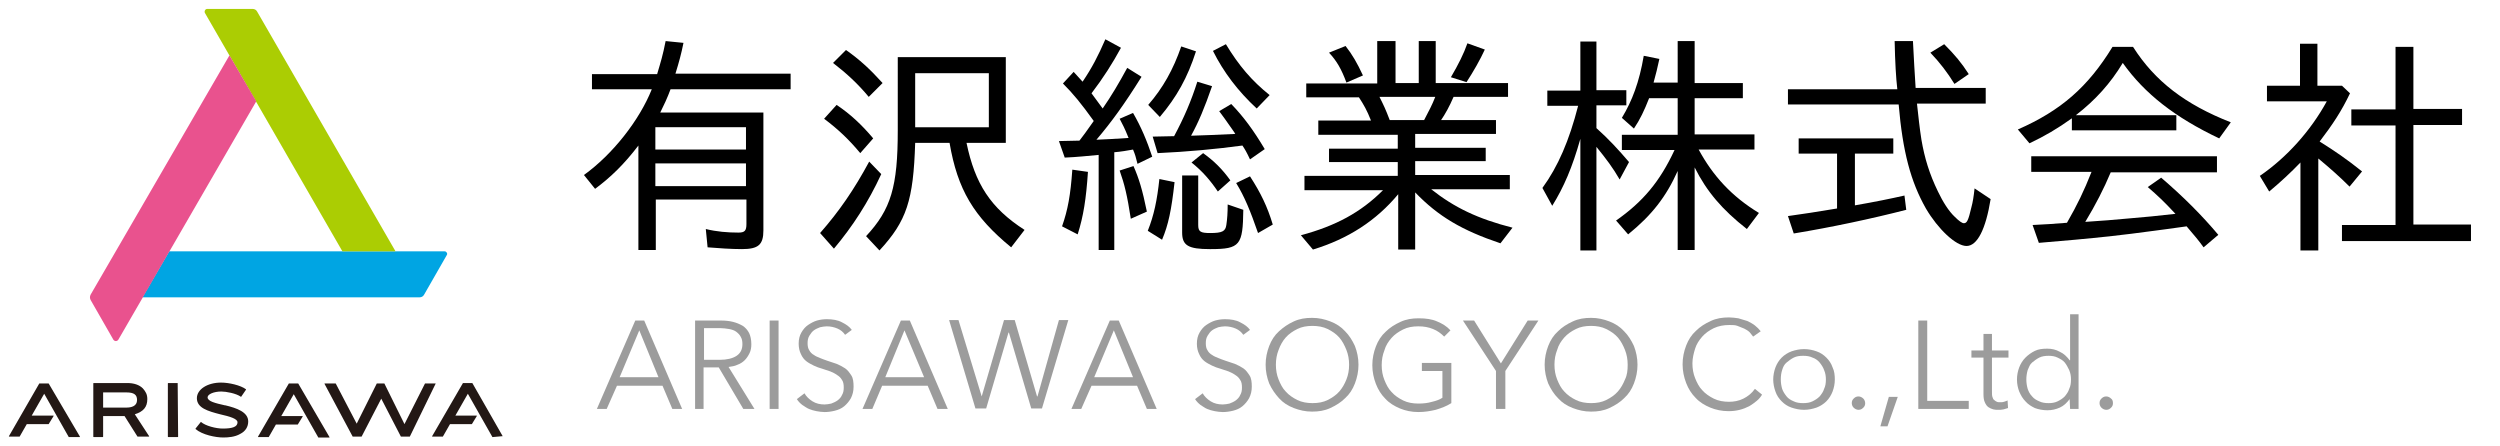 <?xml version="1.0" encoding="utf-8"?>
<!-- Generator: Adobe Illustrator 27.4.1, SVG Export Plug-In . SVG Version: 6.00 Build 0)  -->
<svg version="1.1" id="レイヤー_1" xmlns="http://www.w3.org/2000/svg" xmlns:xlink="http://www.w3.org/1999/xlink" x="0px"
	 y="0px" viewBox="0 0 560 100" style="enable-background:new 0 0 560 100;" xml:space="preserve">
<style type="text/css">
	.st0{fill:#00A5E3;}
	.st1{fill:#ABCD03;}
	.st2{fill:#E9528E;}
	.st3{fill:#231815;}
	.st4{fill:#9C9C9C;}
</style>
<path class="st0" d="M99.6,56.3H37.9l-6,10.3H94c0.4,0,0.8-0.2,1-0.6l5.1-8.9C100.3,56.8,100,56.3,99.6,56.3z"/>
<path class="st1" d="M45.9,2.9l30.8,53.4h11.9l-31-53.7c-0.2-0.4-0.6-0.6-1-0.6H46.4C46,2,45.7,2.5,45.9,2.9z"/>
<path class="st2" d="M26.5,76.1l30.9-53.4l-6-10.3L20.3,66c-0.2,0.4-0.2,0.8,0,1.2l5.1,8.9C25.7,76.5,26.2,76.5,26.5,76.1z"/>
<g>
	<path class="st3" d="M30.2,92.8c1.9-0.6,2.8-1.6,2.8-3.4v0c0-1.1-0.4-1.7-1-2.4c-0.8-0.8-2-1.2-3.5-1.2H21c0,0-0.1,0-0.1,0.1v11.9
		c0,0,0,0.1,0.1,0.1H23c0,0,0.1,0,0.1-0.1v-4.6h4.8l2.9,4.6c0,0,0,0,0.1,0h2.4c0,0,0,0,0.1,0c0,0,0,0,0-0.1L30.2,92.8z M30.7,89.6
		c0,1.4-1.3,1.7-2.4,1.7h-5.2v-3.4h5.2C30,87.9,30.7,88.4,30.7,89.6L30.7,89.6z"/>
	<path class="st3" d="M39.8,85.8h-2.1c0,0-0.1,0-0.1,0.1v11.9c0,0,0,0.1,0.1,0.1h2.1c0,0,0.1,0,0.1-0.1L39.8,85.8
		C39.8,85.9,39.8,85.8,39.8,85.8z"/>
	<path class="st3" d="M50.5,90.8l-0.1,0c-2.2-0.5-3.9-0.9-3.9-1.8v0c0-0.7,1.4-1.3,3.1-1.3c1,0,3.3,0.4,4.4,1.2c0,0,0,0,0,0
		c0,0,0,0,0,0l1.1-1.6c0,0,0-0.1,0-0.1c-1.2-0.9-3.8-1.5-5.6-1.5c-3,0-5.4,1.5-5.4,3.5v0c0,2.2,2.5,2.9,5.2,3.6
		c2.2,0.5,3.9,1,3.9,1.8v0c0,1-1.1,1.4-3.3,1.4c-1.5,0-3.9-0.6-4.9-1.5c0,0,0,0,0,0c0,0,0,0,0,0L43.8,96c0,0,0,0.1,0,0.1
		c1.5,1.3,4.5,1.9,6.2,1.9c1.1,0,2.6-0.1,3.8-0.8c1.2-0.6,1.8-1.6,1.8-2.8v0C55.6,92.3,53,91.4,50.5,90.8z"/>
	<path class="st3" d="M97.6,85.9C97.6,85.9,97.6,85.9,97.6,85.9l-2.3,0c0,0,0,0-0.1,0L90.6,95l-4.5-9.1c0,0,0,0-0.1,0h-1.5
		c0,0,0,0-0.1,0l-4.5,9l-4.7-9c0,0,0,0-0.1,0h-2.3c0,0,0,0-0.1,0c0,0,0,0,0,0.1L79,97.8c0,0,0,0,0.1,0h1.8c0,0,0,0,0.1,0l4.4-8.5
		l4.4,8.5c0,0,0,0,0.1,0h1.8c0,0,0,0,0.1,0L97.6,85.9C97.6,85.9,97.6,85.9,97.6,85.9z"/>
	<path class="st3" d="M10.9,85.9C10.9,85.9,10.9,85.8,10.9,85.9l-2,0c0,0,0,0-0.1,0L2,97.7c0,0,0,0,0,0.1c0,0,0,0,0.1,0h2.2
		c0,0,0,0,0.1,0L6,95h4.8c0,0,0,0,0.1,0l1.1-1.8c0,0,0,0,0-0.1c0,0,0,0-0.1,0H7.1l2.8-4.9l5.5,9.7c0,0,0,0,0.1,0h2.3c0,0,0,0,0.1,0
		c0,0,0,0,0-0.1L10.9,85.9z"/>
	<path class="st3" d="M66.8,85.9C66.8,85.9,66.8,85.8,66.8,85.9l-2,0c0,0,0,0-0.1,0l-6.9,11.9c0,0,0,0,0,0.1c0,0,0,0,0.1,0h2.2
		c0,0,0,0,0.1,0l1.6-2.8h4.8c0,0,0,0,0.1,0l1.1-1.8c0,0,0,0,0-0.1c0,0,0,0-0.1,0H63l2.8-4.9l5.5,9.7c0,0,0,0,0.1,0h2.3
		c0,0,0,0,0.1,0c0,0,0,0,0-0.1L66.8,85.9z"/>
	<path class="st3" d="M112.6,97.7l-6.8-11.9c0,0,0,0-0.1,0h-1.9c0,0,0,0-0.1,0l-6.9,11.9c0,0,0,0,0,0.1c0,0,0,0,0.1,0h2.2
		c0,0,0,0,0.1,0l1.6-2.8h4.8c0,0,0,0,0.1,0l1.1-1.8c0,0,0,0,0-0.1c0,0,0,0-0.1,0H102l2.8-4.9l5.5,9.7c0,0,0,0,0.1,0L112.6,97.7
		C112.6,97.8,112.6,97.8,112.6,97.7C112.6,97.8,112.6,97.8,112.6,97.7z"/>
</g>
<g>
	<path class="st4" d="M135.9,91.6h-2.2l8.6-19.8h2l8.5,19.8h-2.2l-2.2-5.2h-10.2L135.9,91.6z M138.8,84.5h8.7L143.2,74L138.8,84.5z"
		/>
	<path class="st4" d="M157.7,91.6h-2V71.8h5.8c1,0,1.9,0.1,2.7,0.3c0.8,0.2,1.5,0.5,2.2,0.9c0.6,0.4,1.1,1,1.4,1.6s0.5,1.5,0.5,2.5
		c0,0.7-0.1,1.4-0.4,2s-0.6,1.1-1.1,1.6c-0.4,0.4-1,0.8-1.6,1c-0.6,0.3-1.3,0.4-2,0.5l5.8,9.4h-2.5l-5.5-9.3h-3.4V91.6z M157.7,80.6
		h3.5c1.6,0,2.9-0.3,3.8-0.9s1.3-1.5,1.3-2.6c0-0.7-0.1-1.2-0.4-1.7c-0.2-0.4-0.6-0.8-1-1.1c-0.4-0.3-1-0.5-1.6-0.6
		c-0.6-0.1-1.3-0.2-2-0.2h-3.6V80.6z"/>
	<path class="st4" d="M174.4,91.6h-2V71.8h2V91.6z"/>
	<path class="st4" d="M189.3,75c-0.4-0.6-1-1.1-1.7-1.4s-1.5-0.5-2.4-0.5c-0.5,0-1,0.1-1.5,0.2c-0.5,0.2-1,0.4-1.4,0.7
		c-0.4,0.3-0.7,0.7-1,1.2s-0.4,1-0.4,1.7c0,0.6,0.1,1.2,0.4,1.6c0.2,0.4,0.6,0.8,1,1c0.4,0.3,0.9,0.5,1.4,0.7c0.5,0.2,1,0.4,1.6,0.6
		c0.7,0.2,1.4,0.5,2.1,0.7c0.7,0.3,1.3,0.6,1.9,1s1,1,1.4,1.6c0.4,0.6,0.5,1.5,0.5,2.5s-0.2,1.8-0.6,2.6c-0.4,0.7-0.9,1.3-1.5,1.8
		c-0.6,0.5-1.3,0.8-2.1,1c-0.8,0.2-1.6,0.3-2.3,0.3c-0.6,0-1.2-0.1-1.8-0.2c-0.6-0.1-1.2-0.3-1.7-0.5c-0.5-0.2-1-0.6-1.5-0.9
		c-0.5-0.4-0.9-0.8-1.2-1.3l1.7-1.3c0.4,0.7,1,1.3,1.8,1.8c0.8,0.5,1.7,0.7,2.7,0.7c0.5,0,1-0.1,1.5-0.2c0.5-0.2,1-0.4,1.4-0.7
		c0.4-0.3,0.8-0.7,1-1.2c0.3-0.5,0.4-1,0.4-1.7c0-0.7-0.1-1.3-0.4-1.7c-0.3-0.5-0.6-0.8-1.1-1.1c-0.4-0.3-1-0.6-1.5-0.8
		c-0.6-0.2-1.2-0.4-1.8-0.6c-0.7-0.2-1.3-0.4-1.9-0.7c-0.6-0.3-1.2-0.6-1.7-1s-0.9-0.9-1.2-1.6c-0.3-0.6-0.5-1.4-0.5-2.3
		c0-1,0.2-1.8,0.6-2.5c0.4-0.7,0.9-1.3,1.5-1.7c0.6-0.4,1.3-0.8,2-1c0.7-0.2,1.5-0.3,2.2-0.3c1.3,0,2.5,0.2,3.4,0.7
		c1,0.5,1.7,1,2.2,1.7L189.3,75z"/>
	<path class="st4" d="M195.4,91.6h-2.2l8.6-19.8h2l8.5,19.8H210l-2.2-5.2h-10.2L195.4,91.6z M198.3,84.5h8.7L202.6,74L198.3,84.5z"
		/>
	<path class="st4" d="M219.9,88.8L219.9,88.8l5-17.1h2.4l5,17.1h0.1l4.8-17.1h2.1l-5.9,19.8h-2.4l-5-17h-0.1l-5,17h-2.4l-5.9-19.8
		h2.1L219.9,88.8z"/>
	<path class="st4" d="M242.2,91.6H240l8.6-19.8h2l8.5,19.8h-2.2l-2.2-5.2h-10.2L242.2,91.6z M245.1,84.5h8.7L249.5,74L245.1,84.5z"
		/>
	<path class="st4" d="M278.5,75c-0.4-0.6-1-1.1-1.7-1.4s-1.5-0.5-2.4-0.5c-0.5,0-1,0.1-1.5,0.2c-0.5,0.2-1,0.4-1.4,0.7
		c-0.4,0.3-0.7,0.7-1,1.2s-0.4,1-0.4,1.7c0,0.6,0.1,1.2,0.4,1.6c0.2,0.4,0.6,0.8,1,1c0.4,0.3,0.9,0.5,1.4,0.7c0.5,0.2,1,0.4,1.6,0.6
		c0.7,0.2,1.4,0.5,2.1,0.7c0.7,0.3,1.3,0.6,1.9,1s1,1,1.4,1.6c0.4,0.6,0.5,1.5,0.5,2.5s-0.2,1.8-0.6,2.6c-0.4,0.7-0.9,1.3-1.5,1.8
		c-0.6,0.5-1.3,0.8-2.1,1c-0.8,0.2-1.6,0.3-2.3,0.3c-0.6,0-1.2-0.1-1.8-0.2c-0.6-0.1-1.2-0.3-1.7-0.5c-0.5-0.2-1-0.6-1.5-0.9
		c-0.5-0.4-0.9-0.8-1.2-1.3l1.7-1.3c0.4,0.7,1,1.3,1.8,1.8c0.8,0.5,1.7,0.7,2.7,0.7c0.5,0,1-0.1,1.5-0.2c0.5-0.2,1-0.4,1.4-0.7
		c0.4-0.3,0.8-0.7,1-1.2c0.3-0.5,0.4-1,0.4-1.7c0-0.7-0.1-1.3-0.4-1.7c-0.3-0.5-0.6-0.8-1.1-1.1c-0.4-0.3-1-0.6-1.5-0.8
		c-0.6-0.2-1.2-0.4-1.8-0.6c-0.7-0.2-1.3-0.4-1.9-0.7c-0.6-0.3-1.2-0.6-1.7-1s-0.9-0.9-1.2-1.6c-0.3-0.6-0.5-1.4-0.5-2.3
		c0-1,0.2-1.8,0.6-2.5c0.4-0.7,0.9-1.3,1.5-1.7c0.6-0.4,1.3-0.8,2-1c0.7-0.2,1.5-0.3,2.2-0.3c1.3,0,2.5,0.2,3.4,0.7
		c1,0.5,1.7,1,2.2,1.7L278.5,75z"/>
	<path class="st4" d="M304.3,81.7c0,1.5-0.3,2.9-0.8,4.2c-0.5,1.3-1.2,2.4-2.2,3.3c-0.9,0.9-2,1.6-3.3,2.2s-2.6,0.8-4.1,0.8
		c-1.5,0-2.8-0.3-4.1-0.8s-2.4-1.2-3.3-2.2s-1.6-2-2.2-3.3c-0.5-1.3-0.8-2.7-0.8-4.2s0.3-2.9,0.8-4.2c0.5-1.3,1.2-2.4,2.2-3.3
		s2-1.6,3.3-2.2s2.6-0.8,4.1-0.8c1.5,0,2.8,0.3,4.1,0.8s2.4,1.2,3.3,2.2c0.9,0.9,1.6,2,2.2,3.3C304,78.8,304.3,80.2,304.3,81.7z
		 M302.2,81.7c0-1.2-0.2-2.3-0.6-3.3c-0.4-1-0.9-2-1.6-2.8c-0.7-0.8-1.6-1.4-2.6-1.9s-2.2-0.7-3.4-0.7c-1.3,0-2.4,0.2-3.4,0.7
		s-1.9,1.1-2.6,1.9c-0.7,0.8-1.2,1.7-1.6,2.8c-0.4,1-0.6,2.1-0.6,3.3c0,1.2,0.2,2.3,0.6,3.3c0.4,1,0.9,2,1.6,2.7
		c0.7,0.8,1.6,1.4,2.6,1.9s2.2,0.7,3.4,0.7c1.3,0,2.4-0.2,3.4-0.7s1.9-1.1,2.6-1.9c0.7-0.8,1.2-1.7,1.6-2.7
		C302,84,302.2,82.9,302.2,81.7z"/>
	<path class="st4" d="M323.5,75.4c-0.7-0.7-1.5-1.3-2.5-1.7s-2-0.6-3.3-0.6c-1.3,0-2.4,0.2-3.4,0.7s-1.9,1.1-2.6,1.9
		c-0.7,0.8-1.3,1.7-1.6,2.8c-0.4,1-0.6,2.1-0.6,3.3c0,1.2,0.2,2.3,0.6,3.3c0.4,1,0.9,2,1.6,2.7c0.7,0.8,1.6,1.4,2.6,1.9
		s2.2,0.7,3.4,0.7c1.1,0,2.1-0.1,3.1-0.4c0.9-0.2,1.7-0.5,2.3-0.9v-6h-4.6v-1.8h6.6v9c-1.1,0.7-2.2,1.1-3.5,1.5
		c-1.3,0.3-2.5,0.5-3.9,0.5c-1.5,0-2.9-0.3-4.1-0.8s-2.4-1.2-3.3-2.2c-0.9-0.9-1.6-2-2.1-3.3c-0.5-1.3-0.8-2.7-0.8-4.2
		s0.3-2.9,0.8-4.2s1.2-2.4,2.2-3.3c0.9-0.9,2-1.6,3.3-2.2s2.6-0.8,4.1-0.8c1.6,0,3,0.2,4.1,0.7c1.2,0.5,2.2,1.1,3,2L323.5,75.4z"/>
	<path class="st4" d="M337.1,91.6h-2v-8.5l-7.4-11.3h2.5l6,9.6l6-9.6h2.4l-7.4,11.3V91.6z"/>
	<path class="st4" d="M366.8,81.7c0,1.5-0.3,2.9-0.8,4.2c-0.5,1.3-1.2,2.4-2.2,3.3c-0.9,0.9-2,1.6-3.3,2.2s-2.6,0.8-4.1,0.8
		c-1.5,0-2.8-0.3-4.1-0.8s-2.4-1.2-3.3-2.2c-0.9-0.9-1.6-2-2.2-3.3c-0.5-1.3-0.8-2.7-0.8-4.2s0.3-2.9,0.8-4.2s1.2-2.4,2.2-3.3
		c0.9-0.9,2-1.6,3.3-2.2s2.6-0.8,4.1-0.8c1.5,0,2.8,0.3,4.1,0.8s2.4,1.2,3.3,2.2c0.9,0.9,1.6,2,2.2,3.3
		C366.5,78.8,366.8,80.2,366.8,81.7z M364.6,81.7c0-1.2-0.2-2.3-0.6-3.3c-0.4-1-0.9-2-1.6-2.8c-0.7-0.8-1.6-1.4-2.6-1.9
		s-2.2-0.7-3.4-0.7c-1.3,0-2.4,0.2-3.4,0.7s-1.9,1.1-2.6,1.9c-0.7,0.8-1.3,1.7-1.6,2.8c-0.4,1-0.6,2.1-0.6,3.3
		c0,1.2,0.2,2.3,0.6,3.3c0.4,1,0.9,2,1.6,2.7c0.7,0.8,1.6,1.4,2.6,1.9s2.2,0.7,3.4,0.7c1.3,0,2.4-0.2,3.4-0.7s1.9-1.1,2.6-1.9
		c0.7-0.8,1.2-1.7,1.6-2.7C364.5,84,364.6,82.9,364.6,81.7z"/>
	<path class="st4" d="M394.7,88.4c-0.3,0.5-0.7,1-1.2,1.4c-0.5,0.4-1,0.8-1.7,1.2c-0.6,0.3-1.3,0.6-2.1,0.8
		c-0.8,0.2-1.6,0.3-2.5,0.3c-1.5,0-2.9-0.3-4.1-0.8s-2.4-1.2-3.3-2.2c-0.9-0.9-1.6-2-2.1-3.3c-0.5-1.3-0.8-2.7-0.8-4.2
		s0.3-2.9,0.8-4.2s1.2-2.4,2.2-3.3c0.9-0.9,2-1.6,3.3-2.2s2.6-0.8,4.1-0.8c0.7,0,1.4,0.1,2.1,0.2c0.7,0.2,1.4,0.4,2,0.6
		c0.6,0.3,1.2,0.6,1.7,1s0.9,0.8,1.3,1.3l-1.7,1.2c-0.2-0.3-0.5-0.6-0.8-1c-0.3-0.3-0.8-0.6-1.2-0.8c-0.5-0.2-1-0.4-1.5-0.6
		s-1.1-0.2-1.8-0.2c-1.3,0-2.4,0.2-3.5,0.7c-1,0.5-1.9,1.1-2.6,1.9c-0.7,0.8-1.3,1.7-1.6,2.7s-0.6,2.1-0.6,3.3s0.2,2.3,0.6,3.3
		s0.9,2,1.6,2.7c0.7,0.8,1.6,1.4,2.6,1.9c1,0.5,2.2,0.7,3.4,0.7c1.1,0,2.2-0.2,3.2-0.7c1-0.5,1.9-1.2,2.6-2.2L394.7,88.4z"/>
	<path class="st4" d="M411,85c0,1-0.2,1.9-0.5,2.7c-0.3,0.8-0.8,1.6-1.4,2.2s-1.4,1.1-2.2,1.4c-0.9,0.3-1.8,0.5-2.8,0.5
		c-1,0-1.9-0.2-2.8-0.5c-0.9-0.3-1.6-0.8-2.2-1.4c-0.6-0.6-1.1-1.3-1.4-2.2c-0.3-0.8-0.5-1.8-0.5-2.7s0.2-1.9,0.5-2.7
		s0.8-1.6,1.4-2.2c0.6-0.6,1.4-1.1,2.2-1.4c0.9-0.3,1.8-0.5,2.8-0.5c1,0,2,0.2,2.8,0.5c0.9,0.3,1.6,0.8,2.2,1.4
		c0.6,0.6,1.1,1.3,1.4,2.2C410.9,83.1,411,84.1,411,85z M409,85c0-0.7-0.1-1.4-0.4-2.1c-0.2-0.6-0.6-1.2-1-1.7s-1-0.9-1.6-1.1
		c-0.6-0.3-1.3-0.4-2.1-0.4s-1.5,0.1-2.1,0.4c-0.6,0.3-1.1,0.7-1.6,1.1s-0.8,1-1,1.7c-0.2,0.6-0.3,1.3-0.3,2.1
		c0,0.7,0.1,1.4,0.3,2.1c0.2,0.6,0.6,1.2,1,1.7c0.4,0.5,0.9,0.8,1.6,1.1c0.6,0.3,1.3,0.4,2.1,0.4s1.5-0.1,2.1-0.4
		c0.6-0.3,1.1-0.6,1.6-1.1c0.4-0.5,0.8-1,1-1.7C408.9,86.5,409,85.8,409,85z"/>
	<path class="st4" d="M417.8,90.3c0,0.4-0.1,0.7-0.4,1c-0.3,0.3-0.6,0.5-1.1,0.5c-0.4,0-0.8-0.2-1.1-0.5s-0.4-0.7-0.4-1
		c0-0.4,0.1-0.7,0.4-1c0.3-0.3,0.6-0.5,1.1-0.5c0.4,0,0.8,0.2,1.1,0.5C417.6,89.5,417.8,89.9,417.8,90.3z"/>
	<path class="st4" d="M422.8,95.5h-1.6l1.9-6.6h2L422.8,95.5z"/>
	<path class="st4" d="M431.8,89.8h9.2v1.8h-11.3V71.8h2V89.8z"/>
	<path class="st4" d="M449.9,80.1h-3.7v7.6c0,0.5,0,0.9,0.1,1.2c0.1,0.3,0.2,0.6,0.4,0.7c0.2,0.2,0.4,0.3,0.6,0.4
		c0.2,0.1,0.5,0.1,0.8,0.1c0.3,0,0.5,0,0.8-0.1c0.3-0.1,0.6-0.2,0.8-0.3l0.1,1.7c-0.3,0.1-0.7,0.2-1,0.3c-0.4,0.1-0.8,0.1-1.2,0.1
		c-0.4,0-0.7,0-1.1-0.1c-0.4-0.1-0.8-0.3-1.1-0.5s-0.6-0.6-0.8-1.1c-0.2-0.4-0.3-1-0.3-1.8v-8.2h-2.7v-1.6h2.7v-3.7h1.9v3.7h3.7
		V80.1z"/>
	<path class="st4" d="M463.6,89.4c-0.6,0.8-1.3,1.5-2.2,1.9c-0.9,0.4-1.8,0.6-2.8,0.6c-1,0-2-0.2-2.8-0.5c-0.8-0.4-1.5-0.8-2.1-1.5
		c-0.6-0.6-1-1.3-1.4-2.2c-0.3-0.8-0.5-1.7-0.5-2.7s0.2-1.9,0.5-2.7c0.3-0.8,0.8-1.6,1.4-2.2s1.3-1.1,2.1-1.5
		c0.8-0.4,1.8-0.5,2.8-0.5c1,0,1.9,0.2,2.8,0.7c0.9,0.4,1.6,1.1,2.2,1.9h0.1V70.4h1.9v21.2h-1.9L463.6,89.4L463.6,89.4z M453.9,85
		c0,0.7,0.1,1.4,0.3,2.1c0.2,0.6,0.5,1.2,1,1.7c0.4,0.5,0.9,0.8,1.6,1.1c0.6,0.3,1.3,0.4,2.1,0.4c0.7,0,1.4-0.1,2-0.4
		c0.6-0.3,1.1-0.6,1.6-1.1c0.4-0.5,0.8-1,1-1.7c0.3-0.6,0.4-1.3,0.4-2.1c0-0.7-0.1-1.4-0.4-2.1c-0.3-0.6-0.6-1.2-1-1.7
		c-0.4-0.5-1-0.8-1.6-1.1c-0.6-0.3-1.3-0.4-2-0.4c-0.8,0-1.5,0.1-2.1,0.4c-0.6,0.3-1.1,0.7-1.6,1.1s-0.7,1-1,1.7
		C454,83.6,453.9,84.3,453.9,85z"/>
	<path class="st4" d="M473.3,90.3c0,0.4-0.1,0.7-0.4,1c-0.3,0.3-0.6,0.5-1.1,0.5c-0.4,0-0.8-0.2-1.1-0.5s-0.4-0.7-0.4-1
		c0-0.4,0.1-0.7,0.4-1c0.3-0.3,0.6-0.5,1.1-0.5c0.4,0,0.8,0.2,1.1,0.5C473.2,89.5,473.3,89.9,473.3,90.3z"/>
</g>
<g>
	<g>
		<path d="M153.1,9.6c-0.5,2.5-1,4.3-1.8,6.9h25.8V20h-26.9c-0.7,1.9-1.5,3.6-2.3,5.2H171v26.4c0,3.2-1.1,4.2-4.8,4.2
			c-2.3,0-5.4-0.2-7.7-0.4l-0.4-4.1c2.4,0.6,4.9,0.8,7.3,0.8c1.4,0,1.8-0.4,1.8-1.9v-5.5h-20.3v11.3H143V32.6
			c-3.2,4.2-6.2,7.1-9.7,9.7l-2.5-3.1c6.4-4.6,12.4-12.2,15.2-19.2h-13.4v-3.4h14.6c0.8-2.7,1.3-4.3,1.9-7.4L153.1,9.6z M146.8,28.5
			v5h20.3v-5H146.8z M146.8,36.6v5.1h20.3v-5.1H146.8z"/>
		<path d="M197.4,39c-2.9,6.3-6.4,11.7-10.6,16.7l-3.1-3.5c4.3-4.9,7.6-9.7,11-16L197.4,39z M187.4,23.5c3,2,5.6,4.4,8.2,7.5
			l-2.9,3.3c-2.5-3-4.9-5.3-8.1-7.7L187.4,23.5z M189.5,11.2c3,2.1,5.4,4.3,8.2,7.4l-3.1,3.1c-2.4-2.9-5-5.3-8-7.6L189.5,11.2z
			 M225.3,12.8V32h-8.8c1.9,9.2,5.4,14.6,13,19.5l-3,3.9c-8.4-6.9-12-12.9-13.8-23.4H205c-0.4,12.9-1.9,17.5-8,24.1l-3-3.2
			c5.6-6,7.1-11.1,7.1-23.7V12.8H225.3z M205,16.4v12.1h16.5V16.4H205z"/>
		<path d="M251.1,10.7c-1.9,3.5-4,6.8-6.6,10.2l2.5,3.4c2-2.9,3.6-5.6,5.5-9.1l3.2,2c-3.8,6.1-6.7,10.1-10.1,14.1
			c2.1-0.1,4.6-0.2,7.2-0.4c-1-2.5-1.3-2.9-2-4.3l3-1.3c1.8,3.1,3.1,6.2,4.3,9.8l-3.3,1.6c-0.4-1.6-0.5-2-1-3.2
			c-1.1,0.2-2.8,0.5-4.2,0.6v21.9h-3.5V34.7c-2.2,0.2-5,0.5-7.6,0.6l-1.3-3.7l4.6-0.1c0.7-0.9,1.6-2.1,3.2-4.4
			c-2.8-3.9-4.6-6.1-6.9-8.4l2.4-2.6l2,2.2c2.1-3.1,3.5-5.8,5.1-9.5L251.1,10.7z M243.7,38.5c-0.4,6-1,9.9-2.3,14l-3.5-1.8
			c1.3-3.7,1.9-7,2.3-12.7L243.7,38.5z M253.9,37.2c1.2,2.7,2,5.3,3,10.2l-3.6,1.6c-0.8-5.2-1.4-7.7-2.5-10.8L253.9,37.2z
			 M263.1,40.8c-0.7,6.3-1.4,9.6-2.8,12.9l-3.2-2c1.4-3.5,2.1-6.9,2.6-11.6L263.1,40.8z M267.9,11.5c-1.9,5.9-4.3,10.2-8.1,14.7
			l-2.6-2.7c3.3-3.8,5.6-7.9,7.4-13.1L267.9,11.5z M271.5,19.3c-1.7,4.9-3,8-4.7,11.1c2.9-0.1,6.2-0.2,9.9-0.4
			c-0.3-0.5-0.1-0.2-0.8-1.2c-1.4-2-1.9-2.7-2.8-3.9l2.7-1.6c2.8,2.9,5,5.9,7.5,10.1l-3.3,2.3c-0.8-1.7-1.1-2.2-1.7-3.1
			c-5.9,0.8-12.4,1.4-19,1.7l-1.1-3.7l4.8-0.1c2.2-4.1,3.8-7.8,5.2-12.2L271.5,19.3z M268.4,39.3v11.1c0,1.5,0.5,1.8,2.7,1.8
			c2.7,0,3.4-0.4,3.6-1.8c0.2-1.3,0.3-2.8,0.3-4.6l3.5,1.2c-0.1,7.9-0.7,8.8-7.3,8.8h-0.2c-4.8,0-6.2-0.8-6.2-3.7V39.3H268.4z
			 M269.5,34.3c2.5,1.8,4.3,3.6,6.1,6.1l-2.8,2.5c-1.7-2.5-3.4-4.5-5.9-6.5L269.5,34.3z M274.6,9.9c2.9,4.8,5.8,8.2,9.8,11.4l-2.9,3
			c-4.2-3.9-7.4-8.1-9.8-12.9L274.6,9.9z M280,39.5c2.4,3.7,3.9,6.8,5.1,10.8l-3.3,1.9c-1.7-4.9-3-8.1-4.9-11.2L280,39.5z"/>
		<path d="M312.6,9.2v9.4h5.2V9.2h3.8v9.4h16.2v3.1h-12.2c-0.9,2.1-1.9,3.9-2.8,5.2h12.3v3.1h-18.1v3.1h15.8v3h-15.8v3.1h21.2v3.2
			h-17.6c5.2,4.1,10.4,6.6,18.2,8.6l-2.7,3.5c-8.6-2.9-13.9-6-19.1-11.4v12.8h-3.8V43.5c-4.9,5.9-11.2,10-19.1,12.4l-2.7-3.2
			c7.8-2.1,13.4-5.1,18.4-10.1h-17.6v-3.2h20.9v-3.1h-15.4v-3h15.4v-3.1h-17.8V27h11.8c-0.9-2.3-1.6-3.5-2.7-5.2h-11.8v-3.1h15.9
			V9.2H312.6z M301.4,10.3c1.5,1.9,2.6,3.8,3.9,6.6l-3.7,1.6c-1.1-3-2.2-4.9-3.9-6.7L301.4,10.3z M309,21.7c1,2,1.3,2.6,2.3,5.2h7.7
			c1.1-2.1,1.8-3.4,2.5-5.2H309z M332.6,11.1c-1,2.2-2.6,5-4.1,7.3l-3.5-1.1c1.7-2.9,2.9-5.3,3.7-7.6L332.6,11.1z"/>
	</g>
	<g>
		<path d="M357.6,9.2v11h6.7v3.4h-6.7v5.1c2.8,2.5,4.9,4.8,7.3,7.6l-2.1,3.9c-1.5-2.6-3-4.6-5.2-7.3v23.2h-3.6v-25
			c-1.8,6.4-3.7,10.8-6.3,15l-2.2-4c3.5-4.8,6-10.6,8-18.4h-6.9v-3.4h7.4v-11H357.6z M379.6,9.2v9.4h10.8V22h-10.8v8.1H393v3.4
			h-12.5c3.2,5.9,7.4,10.5,13.5,14.2l-2.7,3.6c-5.5-4.3-9-8.4-11.7-13.8v18.5h-3.8V38.3c-2.6,5.8-5.8,9.9-11.1,14.2l-2.7-3.1
			c6-4.2,9.8-8.7,13.1-15.8h-11.8v-3.4h12.5V22h-6.4c-1.1,2.8-2,4.7-3.4,6.8l-2.7-2.4c2.3-3.8,3.9-8,4.9-13.9l3.5,0.7
			c-0.4,1.9-0.8,3.5-1.3,5.3h5.4V9.2H379.6z"/>
		<path d="M428.5,9.2c0.2,3.9,0.4,7.5,0.6,10.5h15.7v3.5h-15.4c0.3,2.7,0.6,5.6,1,8.1c0.7,4.1,1.8,7.7,3.7,11.6
			c1.1,2.3,2.4,4.4,3.8,5.7c0.9,0.9,1.6,1.4,2,1.4c0.7,0,1-0.6,1.7-3.6c0.3-1.1,0.5-2.3,0.7-4.2l3.6,2.4c-1.1,6.8-3,10.5-5.4,10.5
			c-2.4,0-6.4-3.8-9.1-8.4c-3.4-6-5.2-12.7-6.1-23.3h-24.8V20H425c-0.3-2.6-0.5-6-0.6-10.8H428.5z M424.1,31v3.4h-8.6V46
			c4.6-0.8,8-1.5,11.1-2.2L427,47c-7.8,2-16.7,3.9-25.2,5.3l-1.3-3.9c3-0.4,6.8-1,11-1.7V34.4h-8.6V31H424.1z M435.5,9.9
			c2.4,2.4,3.9,4.2,5.5,6.7l-3.2,2.2c-1.6-2.6-3.3-4.8-5.4-7L435.5,9.9z"/>
		<path d="M477.8,10.5c4.9,7.7,11.7,12.9,21.9,16.9l-2.6,3.6c-9.9-4.7-16.7-10-21.6-16.9c-2.7,4.5-6.1,8.3-10.5,11.7h22.5v3.4h-23.4
			v-2.7c-3.2,2.3-6.1,4-9.5,5.6L452,29c9.6-4.2,15.7-9.5,21.2-18.5H477.8z M496.6,35.1v3.5h-23.8c-1.5,3.6-3.4,7.3-5.7,11.1
			c4.2-0.3,6-0.4,10.1-0.8c3.4-0.3,5.8-0.5,10.1-1c-2.6-2.8-4-4.1-6.2-6l3-2.1c4.9,4.2,9.1,8.4,12.8,12.8l-3.3,2.8
			c-1.3-1.8-1.7-2.2-3.8-4.7c-4.2,0.6-5.1,0.7-8.1,1.1c-5.8,0.8-11.4,1.4-16.9,1.9c-3.3,0.3-4.4,0.4-8.1,0.7l-1.4-4
			c2.4-0.1,5.3-0.3,7.7-0.5c2.3-4,3.8-7.1,5.5-11.4H455v-3.5H496.6z"/>
		<path d="M519.1,9.8v9.4h5.5l1.8,1.7c-1.9,4-3.9,7-6.8,10.8c3.5,2.2,6,3.9,9.5,6.7l-2.8,3.4c-2.4-2.4-4.6-4.3-7-6.3v20.6h-4V36.4
			c-2.1,2.2-4.6,4.5-7,6.5l-2.1-3.5c6-4.1,11.4-10.1,15-16.7h-13.4v-3.5h7.4V9.8H519.1z M540.6,10.5v13.9h10.9v3.6h-10.9v22.3h12.9
			V54h-28.9v-3.6h12V28.1h-9.9v-3.6h9.9V10.5H540.6z"/>
	</g>
</g>
</svg>
